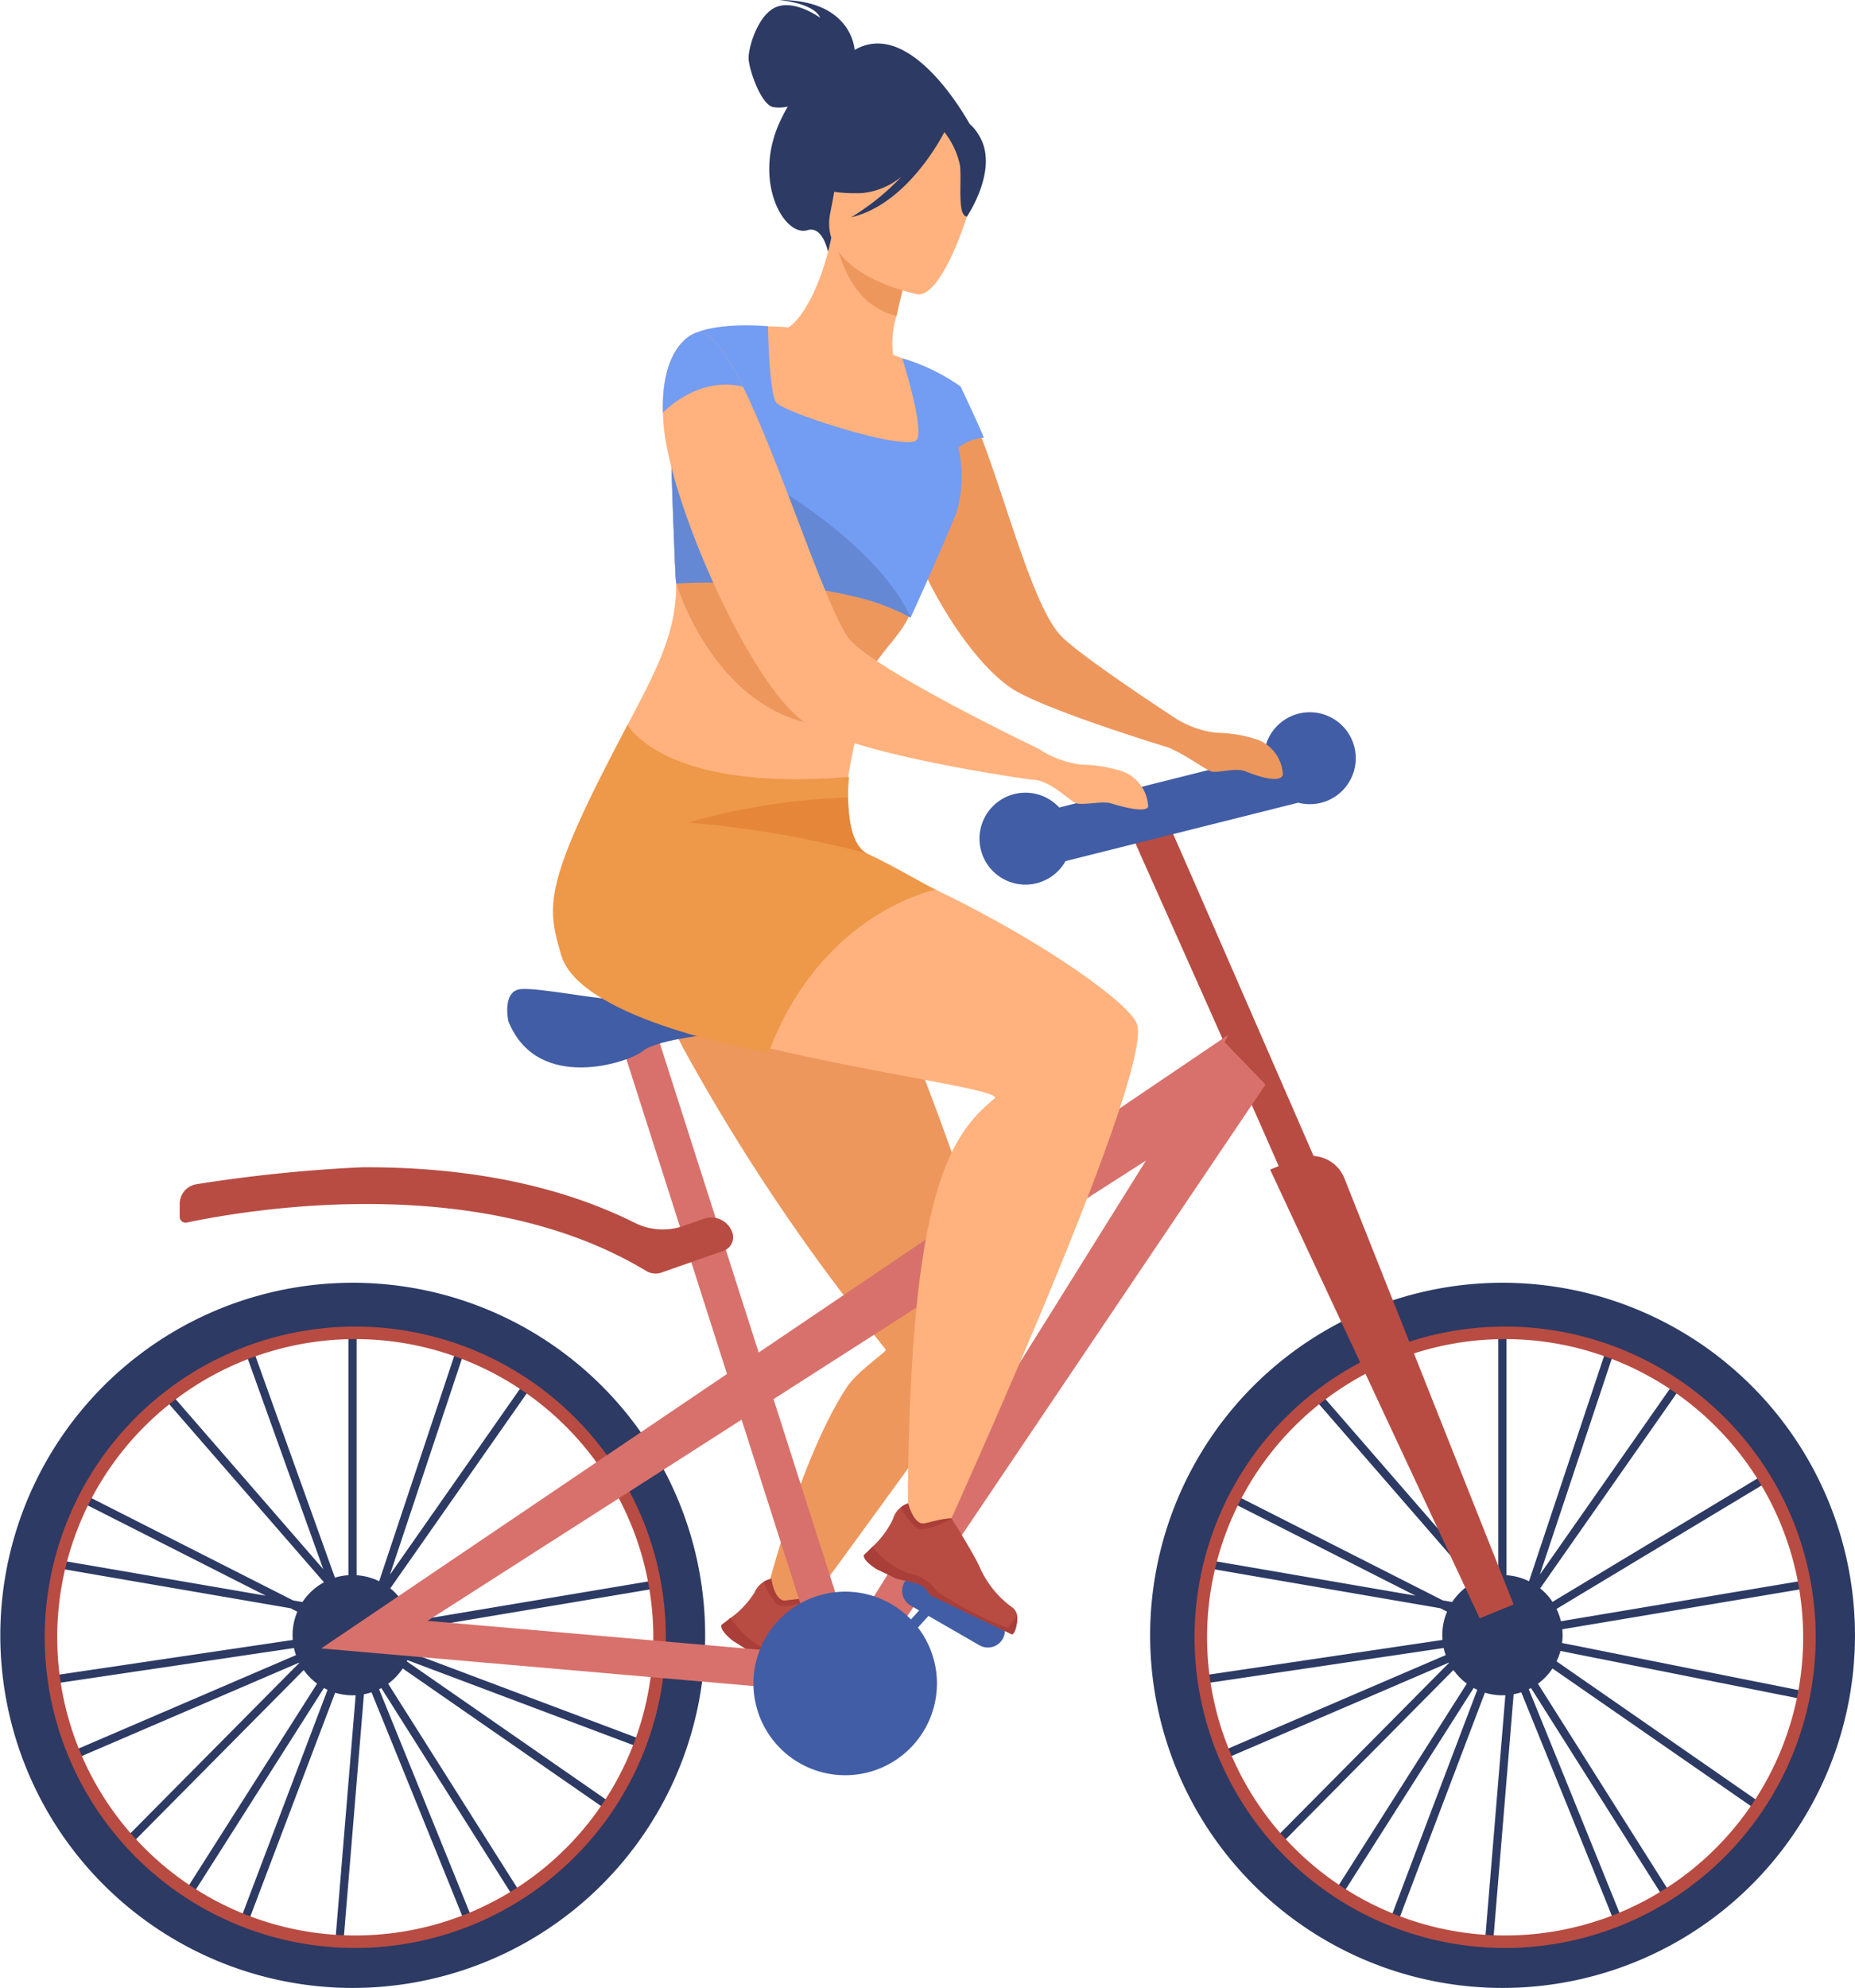 <svg xmlns="http://www.w3.org/2000/svg" width="135.46" height="145.101" viewBox="0 0 135.46 145.101">
  <g id="biciklizo-csaj" transform="translate(-1273.878 -323.223)">
    <g id="Group_156" data-name="Group 156" transform="translate(1273.878 416.828)">
      <g id="Group_141" data-name="Group 141" transform="translate(25.595 13.459)">
        <rect id="Rectangle_51" data-name="Rectangle 51" width="23.33" height="0.593" transform="translate(0 12.035) rotate(-31.057)" fill="#2c3a64"/>
      </g>
      <g id="Group_142" data-name="Group 142" transform="translate(86.295 1.786)">
        <path id="Path_202" data-name="Path 202" d="M1738.4,829.929c0-.146-.008-.289-.021-.431l18.749-3.145-.1-.587-18.749,3.145a4.39,4.39,0,0,0-1.515-2.4l11.379-16.256-.488-.341-10.918,15.6,5.888-17.664-.565-.189-6.111,18.332a4.363,4.363,0,0,0-1.644-.441V805.967h-.6v19.582a4.392,4.392,0,0,0-.985.18l-6.077-16.936-.56.2,5.783,16.117-11.629-13.387-.449.39,12.121,13.953a4.406,4.406,0,0,0-1.569,1.44l-.686-.118-16.949-8.592-.269.531,15.225,7.718-16.975-2.919-.1.587,18.879,3.247.5.251a4.378,4.378,0,0,0-.348,1.716c0,.117.006.233.015.348l-18.737,2.78.087.589,18.736-2.78a4.343,4.343,0,0,0,.147.518l-17.109,7.349.235.547,17.11-7.35.009.018-13.429,13.546.423.419,13.326-13.442a4.413,4.413,0,0,0,.977.994l-9.854,15.5.5.319,9.854-15.5c.086.047.175.091.265.132-2.462,6.482-6.97,18.356-7.081,18.688l.565.188c.1-.293,4.069-10.757,7.072-18.664a4.39,4.39,0,0,0,1.277.19c.073,0,.146,0,.218-.006l-1.557,18.808.594.049,1.567-18.929a4.378,4.378,0,0,0,.553-.143c3.1,7.617,7.164,17.631,7.273,17.952l.565-.188c-.111-.332-4.729-11.7-7.286-17.987.055-.027.11-.055.164-.084l10.458,16.538.5-.318L1736.6,833.471a4.408,4.408,0,0,0,1.064-1.113l15.521,10.763.339-.489-15.564-10.793A4.369,4.369,0,0,0,1738.4,829.929Z" transform="translate(-1710.589 -805.967)" fill="#2c3a64"/>
      </g>
      <g id="Group_151" data-name="Group 151" transform="translate(0 0)">
        <g id="Group_143" data-name="Group 143" transform="translate(2.331 1.786)">
          <path id="Path_203" data-name="Path 203" d="M1313.481,829.929c0-.146-.008-.289-.021-.431l18.749-3.145-.1-.587-18.749,3.145a4.388,4.388,0,0,0-1.515-2.4l11.379-16.256-.488-.341-10.918,15.6,5.888-17.664-.565-.189-6.111,18.332a4.365,4.365,0,0,0-1.644-.441V805.967h-.6v19.582a4.39,4.39,0,0,0-.985.18l-6.077-16.936-.56.2,5.784,16.117-11.629-13.387-.45.39L1307,826.068a4.411,4.411,0,0,0-1.569,1.44l-.686-.118-16.949-8.592-.269.531,15.225,7.718-16.975-2.919-.1.587,18.879,3.247.5.251a4.373,4.373,0,0,0-.348,1.716c0,.117.006.233.015.348l-18.737,2.78.087.589,18.736-2.78a4.413,4.413,0,0,0,.147.518l-17.109,7.349.235.547,17.11-7.35.009.018-13.429,13.546.423.419,13.326-13.442a4.412,4.412,0,0,0,.977.994l-9.854,15.5.5.319,9.854-15.5c.087.047.175.091.265.132-2.462,6.482-6.97,18.356-7.081,18.688l.565.188c.1-.293,4.068-10.757,7.072-18.664a4.391,4.391,0,0,0,1.278.19c.073,0,.146,0,.218-.006l-1.556,18.808.593.049,1.567-18.929a4.368,4.368,0,0,0,.553-.143c3.1,7.617,7.164,17.631,7.273,17.952l.565-.188c-.111-.332-4.729-11.7-7.286-17.987.055-.027.11-.055.164-.084l10.458,16.538.5-.318-10.459-16.539a4.4,4.4,0,0,0,1.064-1.113l15.522,10.763.339-.489-15.564-10.793A4.374,4.374,0,0,0,1313.481,829.929Z" transform="translate(-1285.674 -805.967)" fill="#2c3a64"/>
        </g>
        <g id="Group_144" data-name="Group 144" transform="translate(25.643 25.47)">
          <rect id="Rectangle_52" data-name="Rectangle 52" width="0.593" height="23.329" transform="matrix(0.352, -0.936, 0.936, 0.352, 0, 0.555)" fill="#2c3a64"/>
        </g>
        <g id="Group_145" data-name="Group 145" transform="translate(109.697 13.495)">
          <rect id="Rectangle_53" data-name="Rectangle 53" width="23.33" height="0.593" transform="translate(0 12.03) rotate(-31.041)" fill="#2c3a64"/>
        </g>
        <g id="Group_146" data-name="Group 146" transform="translate(109.793 25.49)">
          <rect id="Rectangle_54" data-name="Rectangle 54" width="0.593" height="23.33" transform="translate(0 0.581) rotate(-78.734)" fill="#2c3a64"/>
        </g>
        <g id="Group_148" data-name="Group 148">
          <g id="Group_147" data-name="Group 147">
            <path id="Path_204" data-name="Path 204" d="M1299.626,848.423a25.735,25.735,0,1,1,13.026-3.534A25.777,25.777,0,0,1,1299.626,848.423Zm0-47.923a22.182,22.182,0,1,0,22.175,22.176A22.2,22.2,0,0,0,1299.626,800.5Z" transform="translate(-1273.878 -796.928)" fill="#2c3a64"/>
          </g>
        </g>
        <g id="Group_150" data-name="Group 150" transform="translate(3.265 3.221)">
          <g id="Group_149" data-name="Group 149">
            <path id="Path_205" data-name="Path 205" d="M1313.082,858.587a22.679,22.679,0,1,1,22.679-22.679A22.705,22.705,0,0,1,1313.082,858.587Zm0-44.443a21.764,21.764,0,1,0,21.763,21.764A21.788,21.788,0,0,0,1313.082,814.143Z" transform="translate(-1290.403 -813.228)" fill="#b84c42"/>
          </g>
        </g>
      </g>
      <g id="Group_153" data-name="Group 153" transform="translate(83.965 0)">
        <g id="Group_152" data-name="Group 152">
          <path id="Path_206" data-name="Path 206" d="M1724.541,848.423a25.735,25.735,0,1,1,13.027-3.534A25.776,25.776,0,0,1,1724.541,848.423Zm0-47.923a22.182,22.182,0,1,0,22.176,22.176A22.2,22.2,0,0,0,1724.541,800.5Z" transform="translate(-1698.794 -796.928)" fill="#2c3a64"/>
        </g>
      </g>
      <g id="Group_155" data-name="Group 155" transform="translate(87.23 3.221)">
        <g id="Group_154" data-name="Group 154">
          <path id="Path_207" data-name="Path 207" d="M1738,858.587a22.679,22.679,0,1,1,22.679-22.679A22.705,22.705,0,0,1,1738,858.587Zm0-44.443a21.764,21.764,0,1,0,21.763,21.764A21.788,21.788,0,0,0,1738,814.143Z" transform="translate(-1715.319 -813.228)" fill="#b84c42"/>
        </g>
      </g>
    </g>
    <g id="Group_157" data-name="Group 157" transform="translate(1356.791 381.59)">
      <path id="Path_208" data-name="Path 208" d="M1708.733,646.234a2.588,2.588,0,0,0-2.249-1.624c-11.115-25.535-11.234-25.735-11.4-26.01l-1.607,3.184c-.085-.139,6.068,13.54,10.461,23.568l-.627.251,15.3,32.753,2.481-1.012Z" transform="translate(-1693.474 -618.601)" fill="#b84c42"/>
    </g>
    <g id="Group_158" data-name="Group 158" transform="translate(1328.552 323.223)">
      <path id="Path_209" data-name="Path 209" d="M1558.3,326.869c-.023-.311-.39-3.663-5.515-3.647,0,0,2.528.206,3,1.3,0,0-1.765-1.3-3.144-.811s-2.107,2.968-2.085,3.772.895,3.368,1.789,3.556a2.706,2.706,0,0,0,1.073-.039,12.068,12.068,0,0,0-.641,1.253c-1.885,4.269.375,8.288,2.087,7.77,1.1-.332,1.483,1.549,1.483,1.549l10.447-9.126S1562.536,324.4,1558.3,326.869Z" transform="translate(-1550.564 -323.223)" fill="#2c3a64"/>
    </g>
    <g id="Group_159" data-name="Group 159" transform="translate(1319.991 382.005)">
      <path id="Path_210" data-name="Path 210" d="M1519.946,620.7s1.924,4,4.356,9.551a205.013,205.013,0,0,1,8.1,21.022,33.9,33.9,0,0,1,1.742,8.738c0,.735-2.836,3.723-3.655,4.863-5.169,7.194-12.229,16.8-12.229,16.8l-1.927-.484s2.7-12.015,6.632-18.014c.773-1.179,2.952-2.615,2.848-2.745l0,0c-.339-.425-1.186-1.492-2.341-3.013a145.9,145.9,0,0,1-12.429-18.951q-.346-.665-.671-1.324c-1.954-3.969-3.244-7.689-3.118-10.445Z" transform="translate(-1507.241 -620.702)" fill="#ed975d"/>
    </g>
    <g id="Group_163" data-name="Group 163" transform="translate(1326.558 438.467)">
      <g id="Group_160" data-name="Group 160" transform="translate(0)">
        <path id="Path_211" data-name="Path 211" d="M1541.289,910.925l1.326.839c.489.211.9.29,1.391.519a1.455,1.455,0,0,1,.91.937.159.159,0,0,1,0,.021l5.634,3.565c.27-.113.431-.668.516-1.1a.949.949,0,0,0-.222-.816,7.19,7.19,0,0,1-2.029-3.109c-.26-.932-1.654-3.87-1.654-3.87l-.011-.011c-.052-.031-.342-.11-1.963.113-.838.115-1.066-1.585-1.066-1.585a1.564,1.564,0,0,0-.567.221,1.655,1.655,0,0,0-.669.788,6.635,6.635,0,0,1-1.725,1.834c-.376.3-.66.508-.66.508S1540.238,910.061,1541.289,910.925Z" transform="translate(-1540.473 -906.432)" fill="#b84c42"/>
      </g>
      <g id="Group_161" data-name="Group 161" transform="translate(3.083)">
        <path id="Path_212" data-name="Path 212" d="M1556.077,906.653a4.973,4.973,0,0,0,.973,1.624c.549.457,2.634-.362,2.634-.362l-.011-.011c-.052-.031-.342-.11-1.963.113-.838.115-1.066-1.585-1.066-1.585A1.565,1.565,0,0,0,1556.077,906.653Z" transform="translate(-1556.077 -906.432)" fill="#aa3e39"/>
      </g>
      <g id="Group_162" data-name="Group 162" transform="translate(0 2.843)">
        <path id="Path_213" data-name="Path 213" d="M1541.289,922.468l1.326.839c.489.211.9.29,1.391.519a1.454,1.454,0,0,1,.91.937.159.159,0,0,1,0,.021l5.634,3.565c.27-.113.431-.668.516-1.1-.075-.26-.637.522-.814.592a29.756,29.756,0,0,1-4.766-3.214,3.216,3.216,0,0,0-1.962-1.606,6.06,6.06,0,0,1-2.364-2.207c-.376.3-.66.508-.66.508S1540.238,921.6,1541.289,922.468Z" transform="translate(-1540.473 -920.817)" fill="#aa3e39"/>
      </g>
    </g>
    <g id="Group_164" data-name="Group 164" transform="translate(1297.333 398.362)">
      <path id="Path_214" data-name="Path 214" d="M1461.535,707.5l-2.985-3.089.263-.538-.474.32,0,0-.008.012-33.807,22.857-7.537-23.575-2.552.816,7.776,24.322-29.63,20.033,35.714,3.106.232-2.669-28.184-2.451,22.935-14.683,6.288,19.67,2.552-.816-.72-2.251,1.711,1.1Zm-35.926,22.962,27.193-17.41-21.664,34.7Z" transform="translate(-1392.578 -703.478)" fill="#d8716b"/>
    </g>
    <g id="Group_165" data-name="Group 165" transform="translate(1345.406 375.212)">
      <path id="Path_215" data-name="Path 215" d="M1663.194,588.722a3.354,3.354,0,0,0-6.566.8l-14.95,3.752a3.355,3.355,0,1,0,.459,3.915l16.995-4.265a3.355,3.355,0,0,0,4.062-4.2Z" transform="translate(-1635.857 -586.323)" fill="#415da5"/>
    </g>
    <g id="Group_166" data-name="Group 166" transform="translate(1339.754 438.099)">
      <path id="Path_216" data-name="Path 216" d="M1609.111,904.739l5.027,2.9a1.244,1.244,0,0,1,.454,1.694h0a1.244,1.244,0,0,1-1.694.454l-5.027-2.9a1.244,1.244,0,0,1-.454-1.694h0A1.244,1.244,0,0,1,1609.111,904.739Z" transform="translate(-1607.252 -904.574)" fill="#415da5"/>
    </g>
    <g id="Group_168" data-name="Group 168" transform="translate(1335.686 439.629)">
      <g id="Group_167" data-name="Group 167" transform="translate(0)">
        <path id="Path_217" data-name="Path 217" d="M1593.59,912.823l-6.338,7.013-.585-.508,6.338-7.013Z" transform="translate(-1586.667 -912.314)" fill="#415da5"/>
      </g>
    </g>
    <g id="Group_169" data-name="Group 169" transform="translate(1287.001 408.425)">
      <path id="Path_218" data-name="Path 218" d="M1380.644,759.16a1.628,1.628,0,0,0-2.075-1l-1.485.521a4.566,4.566,0,0,1-3.551-.219c-5.411-2.7-12-4.062-19.623-4.062h-.276a108.9,108.9,0,0,0-12.106,1.237,1.453,1.453,0,0,0-1.239,1.438v.942a.428.428,0,0,0,.515.418l.008,0c4.822-1.012,21.489-3.747,33.536,3.531a1.34,1.34,0,0,0,1.137.117L1380,760.5A1.051,1.051,0,0,0,1380.644,759.16Z" transform="translate(-1340.29 -754.404)" fill="#b84c42"/>
    </g>
    <g id="Group_170" data-name="Group 170" transform="translate(1310.918 395.407)">
      <path id="Path_219" data-name="Path 219" d="M1461.406,690.883s-.484-2.2.893-2.344,6.4.93,7.739.781,8.334-1.3,9.562-.112.707,2.232-1.749,2.456-5.73.633-6.66,1.414S1463.526,696.166,1461.406,690.883Z" transform="translate(-1461.323 -688.525)" fill="#415da5"/>
    </g>
    <g id="Group_171" data-name="Group 171" transform="translate(1328.897 439.401)">
      <path id="Path_220" data-name="Path 220" d="M1552.31,917.857a6.7,6.7,0,1,1,6.7,6.7A6.7,6.7,0,0,1,1552.31,917.857Z" transform="translate(-1552.31 -911.16)" fill="#415da5"/>
    </g>
    <g id="Group_172" data-name="Group 172" transform="translate(1339.276 350.998)">
      <path id="Path_221" data-name="Path 221" d="M1631.22,489.98a10.158,10.158,0,0,0-2.951-.487,7.044,7.044,0,0,1-3.139-1.15s-6.746-4.4-8.205-5.909c-3.13-3.227-6.111-19.837-8.845-18.583a7.468,7.468,0,0,0-3.211,7.234c.428,5.186,5.188,13.363,8.807,15.392,2.654,1.488,9.958,3.749,11.025,4.076,1.2.462,2.719,1.607,3.163,1.755.488.162,1.779-.3,2.518,0,2.7,1.09,2.735.243,2.735.243A2.874,2.874,0,0,0,1631.22,489.98Z" transform="translate(-1604.833 -463.784)" fill="#ed975d"/>
    </g>
    <g id="Group_173" data-name="Group 173" transform="translate(1317.124 340.562)">
      <path id="Path_222" data-name="Path 222" d="M1517.768,433.138a13.389,13.389,0,0,1-.854,3.132c-.317.8-.684,1.565-1.061,2.361-1.1,2.339-3.709,3.491-3.8,7.988-.03,1.549-1.322,5.036-.59,7.563,3.6,12.457-19.958,1.13-18.682-2.179,2.536-6.576,6.157-10.378,6.081-15.794a.209.209,0,0,0,0-.042c-.023-.262-.059-.965-.1-1.895-.1-2.273-.226-5.9-.273-7.734,0-.043,0-.085,0-.126-.019-.786-.043-1.355-.073-1.5,1.751-7.453,5.781-7.485,7.157-7.462.51.008,1.045.042,1.485.079.864-.492,2.36-2.784,3.135-6.554l.314.133,5.282,2.245s-.488,1.708-.834,3.341a6.573,6.573,0,0,0-.248,2.842c.416.151.664.246.664.246a.018.018,0,0,0,0,.005C1515.46,419.995,1518.611,427.211,1517.768,433.138Z" transform="translate(-1492.733 -410.972)" fill="#ffb27d"/>
    </g>
    <g id="Group_174" data-name="Group 174" transform="translate(1323.153 363.863)">
      <path id="Path_223" data-name="Path 223" d="M1541.393,530.887c-.317.8-.684,1.565-1.061,2.361-1.1,2.339-3.709,3.491-3.8,7.988-.08.008-.161.015-.243.022-9.661.755-12.953-10.475-12.953-10.475-.023-.262-.059-.965-.1-1.895l17.433.028A17.645,17.645,0,0,1,1541.393,530.887Z" transform="translate(-1523.241 -528.889)" fill="#ed975d"/>
    </g>
    <g id="Group_175" data-name="Group 175" transform="translate(1334.895 340.696)">
      <path id="Path_224" data-name="Path 224" d="M1587.945,413.895s-.489,1.708-.834,3.341c-3.066-.733-4.106-3.887-4.448-5.586Z" transform="translate(-1582.663 -411.649)" fill="#ed975d"/>
    </g>
    <g id="Group_176" data-name="Group 176" transform="translate(1322.877 346.972)">
      <path id="Path_225" data-name="Path 225" d="M1544.692,451.615c-.291-.775-1.7-3.743-1.7-3.743a14.506,14.506,0,0,0-4.263-2.066.019.019,0,0,0,0,.005c.056.179,1.543,4.873,1.1,5.9-.447,1.049-9.766-1.932-10.3-2.671-.426-.593-.558-3.812-.593-5.067-.009-.311-.013-.5-.013-.5s-3.45-.337-5.35.517a14.894,14.894,0,0,1,1.173,3.441q.049.258.085.518a7.006,7.006,0,0,1,.069,1.095c-.02.913-.845,1.655-1.954,2.529-.346.272-.72.557-1.105.865,0,.041,0,.082,0,.126.066,2.586.292,8.725.372,9.629,0,.014,0,.027,0,.042a58.046,58.046,0,0,1,9.368.3,31.584,31.584,0,0,1,3.725.673,16.234,16.234,0,0,1,3.9,1.445l.139.077s1.536-3.335,3.211-7.327c.06-.145.115-.289.163-.433a9.251,9.251,0,0,0,.108-4.63A3.217,3.217,0,0,1,1544.692,451.615Z" transform="translate(-1521.843 -443.408)" fill="#739cf3"/>
    </g>
    <g id="Group_177" data-name="Group 177" transform="translate(1334.424 331.572)">
      <path id="Path_226" data-name="Path 226" d="M1586.738,378.606s-7.321-1.408-6.375-5.954.64-7.789,5.354-7.082,5.258,2.63,5.312,4.224S1588.667,378.855,1586.738,378.606Z" transform="translate(-1580.279 -365.473)" fill="#ffb27d"/>
    </g>
    <g id="Group_178" data-name="Group 178" transform="translate(1322.877 355.138)">
      <path id="Path_227" data-name="Path 227" d="M1539.35,497.9l-.139-.078a16.236,16.236,0,0,0-3.9-1.445,31.6,31.6,0,0,0-3.725-.673,58.052,58.052,0,0,0-9.368-.3c0-.014,0-.027,0-.042-.08-.9-.306-7.043-.372-9.629,0-.043,0-.085,0-.126.385-.307.76-.593,1.105-.865C1527.692,487.038,1536.619,492,1539.35,497.9Z" transform="translate(-1521.843 -484.735)" fill="#6488d3"/>
    </g>
    <g id="Group_179" data-name="Group 179" transform="translate(1332.475 330.714)">
      <path id="Path_228" data-name="Path 228" d="M1583.428,363.739c-.842-1.6-1.757-1.482-2.32-1.171a5.21,5.21,0,0,0-6.777-.324,8.869,8.869,0,0,1-3.914,4.534s1.158,1.1,4.388.954a5.324,5.324,0,0,0,2.842-1.194,17.39,17.39,0,0,1-3.679,2.965c4.016-.926,6.554-5.711,6.813-6.219a5.845,5.845,0,0,1,1.147,2.454c.121,1.233-.214,3.65.5,3.714C1582.426,369.452,1584.69,366.143,1583.428,363.739Z" transform="translate(-1570.417 -361.133)" fill="#2c3a64"/>
    </g>
    <g id="Group_180" data-name="Group 180" transform="translate(1314.857 381.929)">
      <path id="Path_229" data-name="Path 229" d="M1483.338,620.47s-5.446,8.633,1.284,13.381,29.387,7.019,28.276,7.94c-3.4,2.817-6.485,7.15-6.323,33.091l1.679.867s16.157-35.148,15.074-39.337C1522.611,633.64,1499.045,618.632,1483.338,620.47Z" transform="translate(-1481.258 -620.315)" fill="#ffb27d"/>
    </g>
    <g id="Group_181" data-name="Group 181" transform="translate(1314.259 376.133)">
      <path id="Path_230" data-name="Path 230" d="M1493.975,614.9s-13.728-2.275-15.145-7.121c-1.058-3.62-1.371-5.1,4.85-16.8,0,0,2.6,4.939,16.17,3.8,0,0-.07.641-.07,1.508.017,1.439.243,3.483,1.369,4.073.017.018.052.018.069.035,1.785.815,4.55,2.458,4.966,2.614C1506.2,603.005,1497.857,604.6,1493.975,614.9Z" transform="translate(-1478.233 -590.981)" fill="#ee9849"/>
    </g>
    <g id="Group_182" data-name="Group 182" transform="translate(1324.144 381.436)">
      <path id="Path_231" data-name="Path 231" d="M1541.287,621.891a75.383,75.383,0,0,0-13.033-2.253,48.417,48.417,0,0,1,11.663-1.82C1539.935,619.257,1540.16,621.3,1541.287,621.891Z" transform="translate(-1528.254 -617.818)" fill="#e58638"/>
    </g>
    <g id="Group_186" data-name="Group 186" transform="translate(1336.967 432.963)">
      <g id="Group_183" data-name="Group 183" transform="translate(0)">
        <path id="Path_232" data-name="Path 232" d="M1594.081,883.374l1.415.679c.51.153.926.184,1.442.354a1.456,1.456,0,0,1,1.013.825.2.2,0,0,1,.006.021l6.009,2.886c.255-.143.35-.713.385-1.149a.948.948,0,0,0-.316-.784,7.191,7.191,0,0,1-2.376-2.853c-.366-.9-2.093-3.652-2.093-3.652l-.012-.009c-.055-.025-.352-.07-1.937.341-.819.211-1.243-1.451-1.243-1.451a1.565,1.565,0,0,0-.538.285,1.655,1.655,0,0,0-.573.861,6.632,6.632,0,0,1-1.5,2.021c-.338.345-.6.581-.6.581S1592.937,882.637,1594.081,883.374Z" transform="translate(-1593.149 -878.582)" fill="#b84c42"/>
      </g>
      <g id="Group_184" data-name="Group 184" transform="translate(2.689)">
        <path id="Path_233" data-name="Path 233" d="M1606.757,878.867a4.962,4.962,0,0,0,1.154,1.5c.6.39,2.574-.666,2.574-.666l-.012-.009c-.055-.025-.352-.07-1.937.341-.819.211-1.243-1.451-1.243-1.451A1.567,1.567,0,0,0,1606.757,878.867Z" transform="translate(-1606.757 -878.582)" fill="#aa3e39"/>
      </g>
      <g id="Group_185" data-name="Group 185" transform="translate(0 3.167)">
        <path id="Path_234" data-name="Path 234" d="M1594.081,896.235l1.415.679c.51.153.926.184,1.442.354a1.456,1.456,0,0,1,1.013.825.2.2,0,0,1,.006.021l6.009,2.886c.255-.143.35-.713.385-1.149-.1-.25-.573.592-.74.682a29.725,29.725,0,0,1-5.107-2.639,3.216,3.216,0,0,0-2.135-1.367,6.061,6.061,0,0,1-2.6-1.918c-.338.345-.6.581-.6.581S1592.937,895.5,1594.081,896.235Z" transform="translate(-1593.149 -894.61)" fill="#aa3e39"/>
      </g>
    </g>
    <g id="Group_187" data-name="Group 187" transform="translate(1322.28 347.481)">
      <path id="Path_235" data-name="Path 235" d="M1552.369,478.028a10.156,10.156,0,0,0-2.952-.488,7.043,7.043,0,0,1-3.139-1.15s-12.62-6.03-14.012-8.247c-1.813-2.887-4.864-12.638-7.594-18.194-1.3-2.648-2.53-4.344-3.519-3.89,0,0-2.47.78-2.324,5.8q.01.42.049.882c.479,5.809,6.559,19.547,10.575,21.884s16.3,4.015,16.3,4.015c1.291-.042,2.771,1.558,3.259,1.721s1.922-.184,2.518,0c2.727.841,2.735.244,2.735.244A2.874,2.874,0,0,0,1552.369,478.028Z" transform="translate(-1518.822 -445.987)" fill="#ffb27d"/>
    </g>
    <g id="Group_188" data-name="Group 188" transform="translate(1322.28 347.481)">
      <path id="Path_236" data-name="Path 236" d="M1524.672,449.95c-3.368-.794-5.843,1.905-5.843,1.905-.146-5.016,2.324-5.8,2.324-5.8C1522.141,445.607,1523.37,447.3,1524.672,449.95Z" transform="translate(-1518.822 -445.987)" fill="#739cf3"/>
    </g>
  </g>
</svg>
